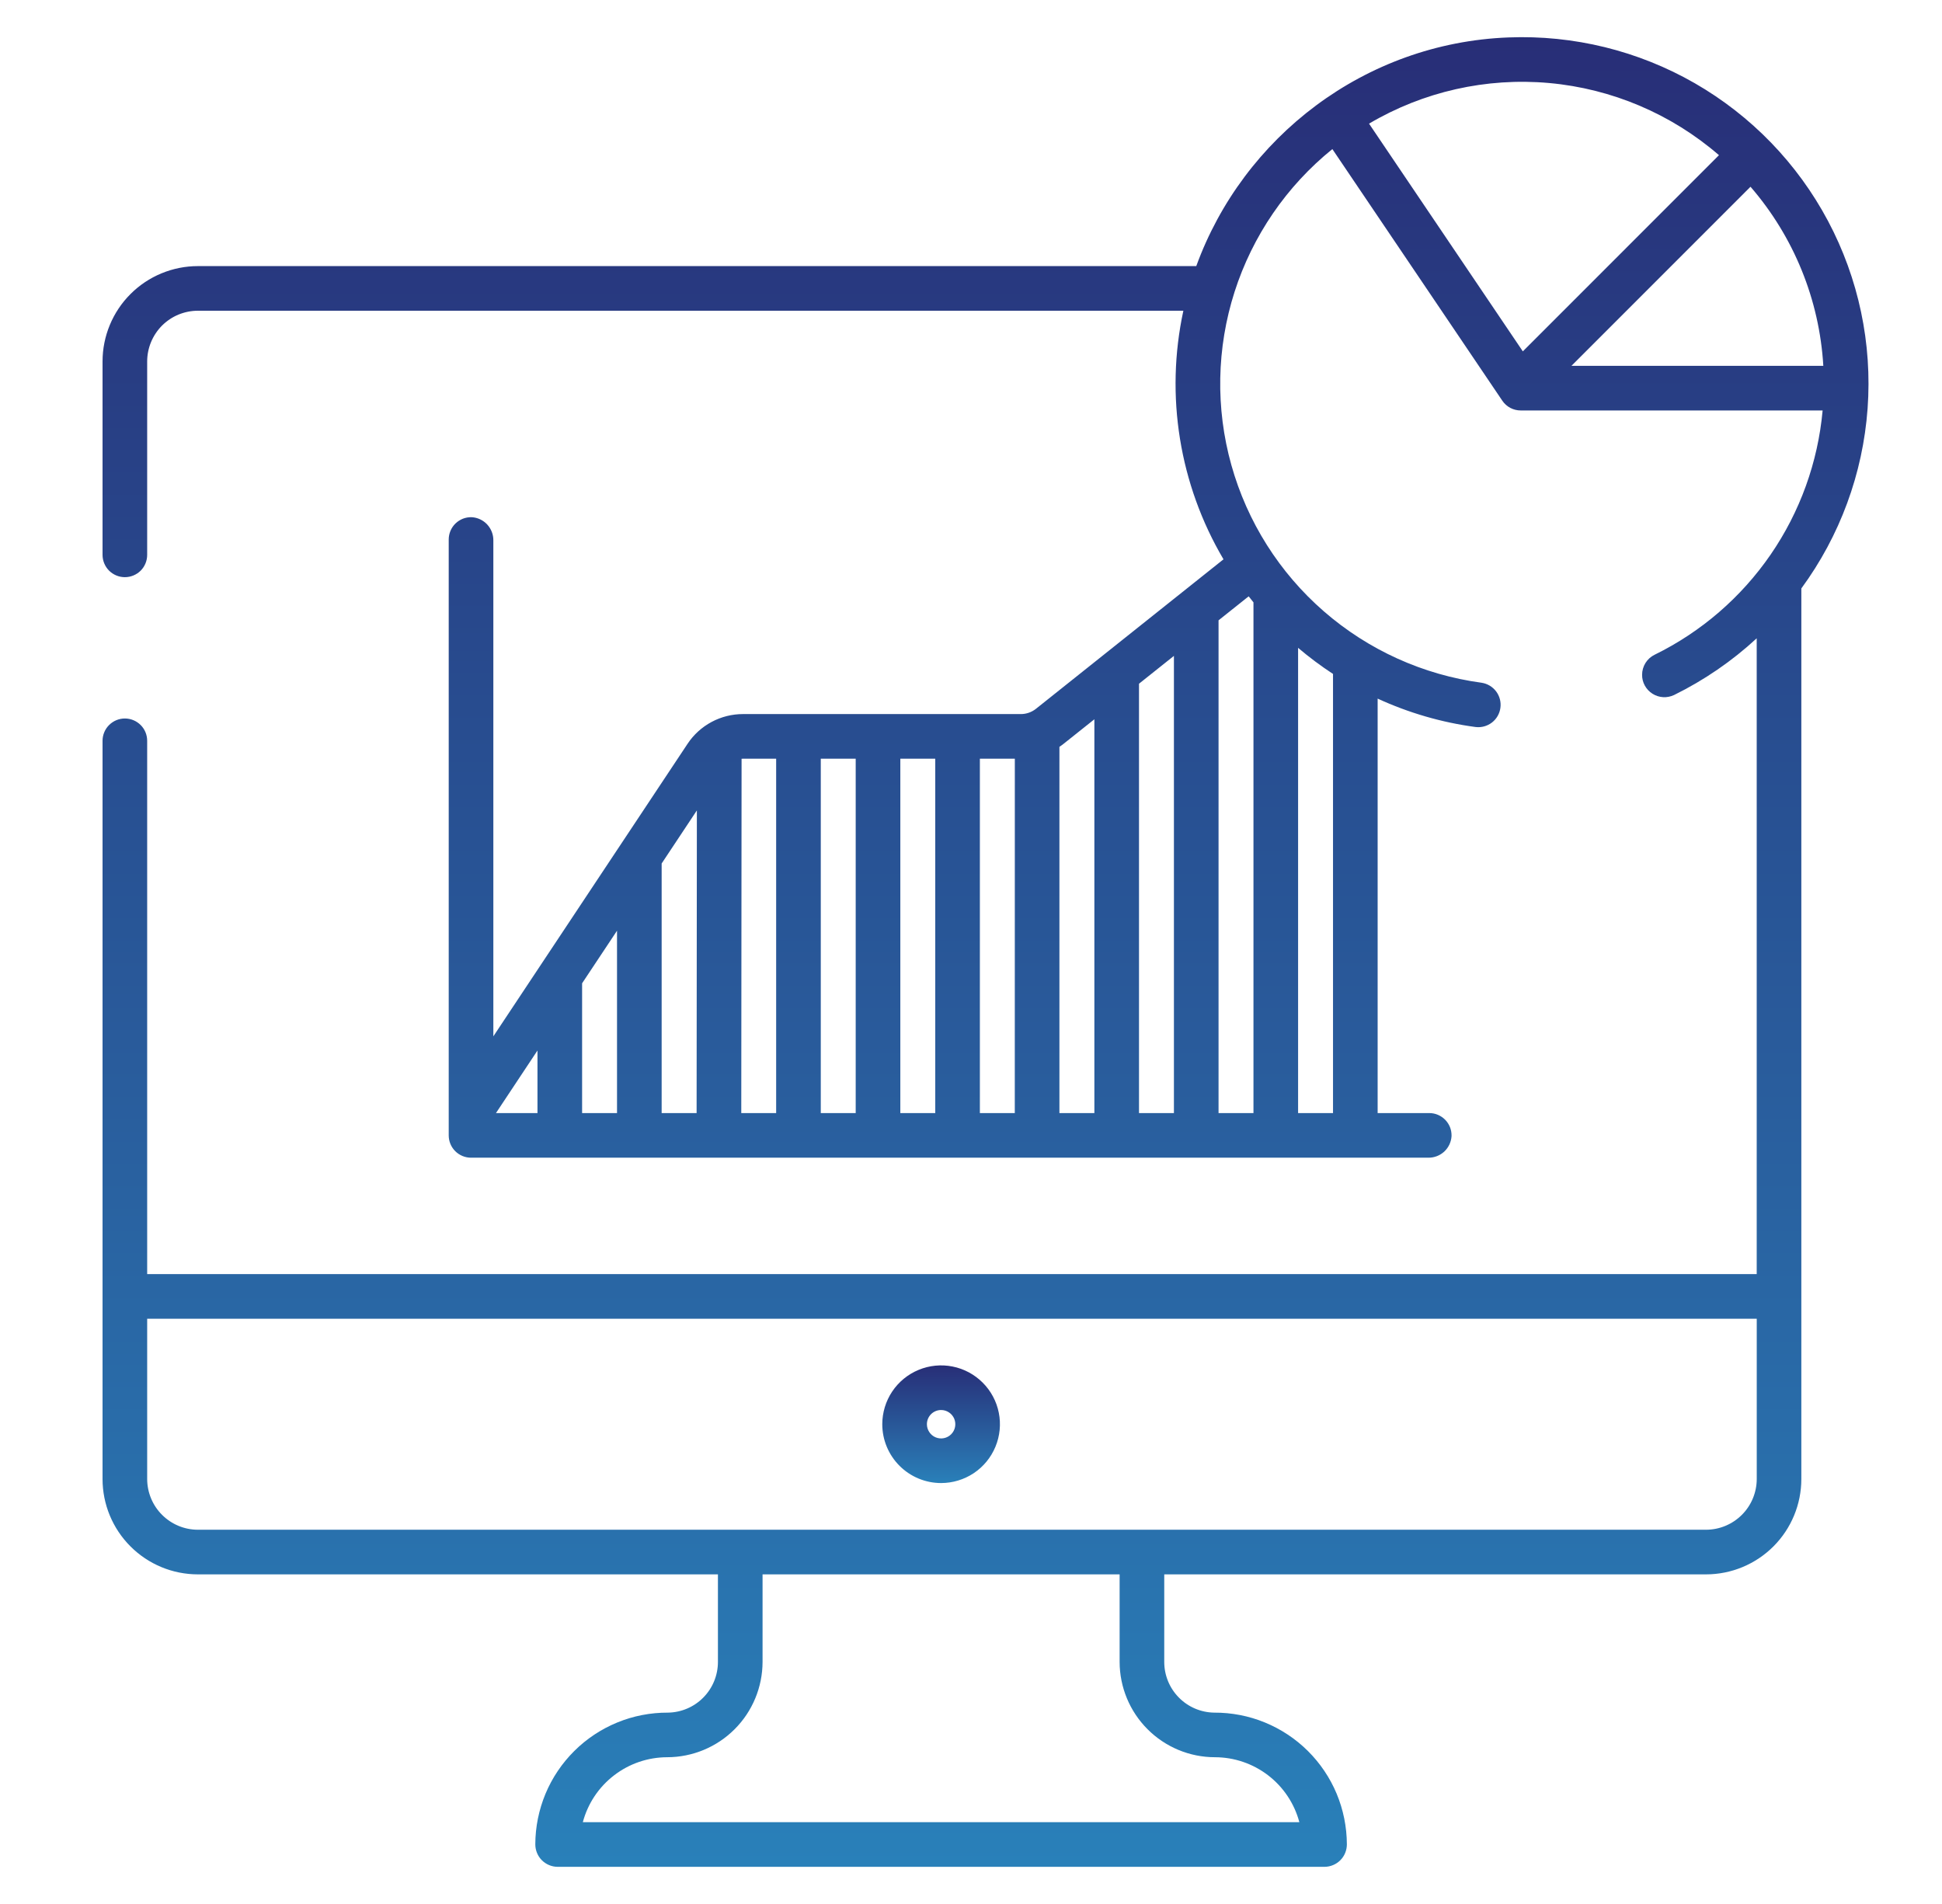 <svg xmlns="http://www.w3.org/2000/svg" width="51" height="50" viewBox="0 0 51 50" fill="none"><g id="Layer_1"><path id="Vector" d="M24.715 38.946C25.02 38.946 25.319 38.855 25.573 38.686C25.827 38.516 26.025 38.275 26.142 37.992C26.259 37.71 26.29 37.399 26.23 37.1C26.171 36.8 26.023 36.525 25.807 36.309C25.591 36.093 25.316 35.945 25.016 35.886C24.717 35.826 24.406 35.857 24.124 35.974C23.841 36.091 23.6 36.289 23.43 36.543C23.261 36.797 23.17 37.096 23.17 37.401C23.17 37.811 23.333 38.203 23.623 38.493C23.913 38.783 24.305 38.946 24.715 38.946ZM24.715 37.028C24.789 37.028 24.861 37.05 24.922 37.091C24.984 37.132 25.031 37.19 25.06 37.258C25.088 37.327 25.095 37.401 25.081 37.474C25.067 37.546 25.031 37.613 24.979 37.665C24.927 37.717 24.86 37.753 24.788 37.767C24.715 37.782 24.64 37.774 24.572 37.746C24.504 37.718 24.446 37.67 24.405 37.608C24.364 37.547 24.342 37.475 24.342 37.401C24.342 37.302 24.381 37.207 24.451 37.137C24.521 37.067 24.616 37.028 24.715 37.028Z" fill="url(#paint0_linear_7005_20748)"></path><path id="Vector_2" d="M39.615 0.983C35.841 1.128 32.647 3.601 31.416 6.988H5.197C4.869 6.988 4.543 7.053 4.239 7.179C3.935 7.305 3.659 7.489 3.427 7.722C3.194 7.954 3.01 8.23 2.884 8.534C2.758 8.838 2.693 9.163 2.693 9.492V14.571C2.693 14.726 2.755 14.876 2.865 14.986C2.975 15.095 3.124 15.157 3.279 15.157C3.435 15.157 3.584 15.095 3.694 14.986C3.804 14.876 3.865 14.726 3.865 14.571V9.492C3.865 9.317 3.9 9.144 3.967 8.982C4.034 8.821 4.132 8.674 4.255 8.55C4.379 8.427 4.526 8.328 4.688 8.261C4.849 8.195 5.023 8.16 5.197 8.16H31.077C30.595 10.391 30.971 12.722 32.131 14.688L27.204 18.615C27.092 18.703 26.954 18.752 26.811 18.752H19.513C19.225 18.752 18.941 18.823 18.687 18.959C18.433 19.095 18.216 19.292 18.057 19.532L12.956 27.215V14.192C12.958 14.037 12.9 13.887 12.794 13.773C12.688 13.659 12.543 13.591 12.388 13.582C12.309 13.58 12.231 13.593 12.158 13.621C12.085 13.65 12.018 13.693 11.962 13.747C11.905 13.802 11.861 13.867 11.83 13.94C11.8 14.012 11.784 14.089 11.784 14.168V29.816C11.784 29.971 11.845 30.12 11.955 30.23C12.065 30.34 12.214 30.402 12.37 30.402H37.51C37.665 30.404 37.815 30.346 37.929 30.241C38.042 30.135 38.111 29.989 38.12 29.834C38.122 29.756 38.109 29.677 38.081 29.604C38.052 29.531 38.009 29.464 37.955 29.408C37.9 29.352 37.835 29.307 37.762 29.276C37.69 29.245 37.612 29.23 37.534 29.23H36.179V18.346C36.995 18.721 37.861 18.973 38.751 19.092C38.904 19.111 39.059 19.068 39.181 18.974C39.303 18.88 39.383 18.741 39.403 18.588C39.424 18.435 39.383 18.28 39.291 18.157C39.198 18.034 39.06 17.952 38.907 17.929C37.373 17.722 35.934 17.07 34.766 16.054C33.598 15.038 32.754 13.702 32.337 12.211C31.92 10.721 31.95 9.14 32.421 7.666C32.893 6.192 33.786 4.888 34.99 3.915L39.452 10.521C39.505 10.601 39.578 10.666 39.662 10.711C39.747 10.756 39.841 10.779 39.937 10.779H47.865C47.742 12.137 47.272 13.441 46.499 14.565C45.726 15.688 44.677 16.594 43.453 17.194C43.354 17.242 43.271 17.317 43.213 17.41C43.155 17.503 43.124 17.611 43.124 17.721V17.721C43.123 17.821 43.148 17.918 43.196 18.005C43.244 18.092 43.313 18.165 43.397 18.218C43.48 18.271 43.576 18.302 43.675 18.308C43.774 18.314 43.873 18.294 43.963 18.252C44.755 17.862 45.486 17.361 46.134 16.762V33.459H3.865V19.454C3.865 19.299 3.804 19.149 3.694 19.04C3.584 18.93 3.435 18.868 3.279 18.868C3.124 18.868 2.975 18.93 2.865 19.04C2.755 19.149 2.693 19.299 2.693 19.454V38.84C2.693 39.504 2.957 40.141 3.427 40.61C3.896 41.08 4.533 41.344 5.197 41.344H18.854V43.643C18.854 43.993 18.717 44.329 18.471 44.578C18.225 44.828 17.891 44.97 17.541 44.975C17.085 44.973 16.634 45.06 16.212 45.233C15.79 45.406 15.406 45.66 15.083 45.981C14.759 46.303 14.502 46.684 14.326 47.105C14.151 47.526 14.059 47.977 14.058 48.433C14.058 48.51 14.073 48.587 14.102 48.658C14.131 48.73 14.174 48.795 14.229 48.85C14.283 48.905 14.348 48.948 14.419 48.978C14.49 49.008 14.567 49.024 14.644 49.024H34.785C34.862 49.024 34.938 49.008 35.01 48.978C35.081 48.948 35.146 48.905 35.2 48.85C35.255 48.795 35.298 48.73 35.327 48.658C35.356 48.587 35.371 48.51 35.371 48.433C35.369 47.977 35.278 47.526 35.103 47.105C34.927 46.684 34.67 46.303 34.346 45.981C34.023 45.66 33.639 45.406 33.217 45.233C32.795 45.06 32.343 44.973 31.887 44.975C31.538 44.97 31.203 44.828 30.958 44.578C30.712 44.329 30.575 43.993 30.575 43.643V41.344H44.802C45.466 41.344 46.103 41.08 46.573 40.61C47.042 40.141 47.306 39.504 47.306 38.84V15.453C48.319 14.073 48.922 12.436 49.046 10.729C49.17 9.021 48.81 7.314 48.006 5.802C47.203 4.291 45.989 3.037 44.505 2.184C43.021 1.332 41.326 0.916 39.615 0.983ZM14.115 29.23H13.025L14.115 27.587V29.23ZM16.204 29.23H15.287V25.822L16.204 24.441V29.23ZM18.294 29.23H17.376V22.676L18.301 21.282L18.294 29.23ZM20.383 29.23H19.467L19.475 19.926C19.488 19.925 19.501 19.924 19.514 19.924H20.383L20.383 29.23ZM22.472 29.23H21.555V19.924H22.472V29.23ZM24.561 29.23H23.644V19.924H24.561V29.23ZM26.65 29.23H25.733V19.924H26.651L26.65 29.23ZM28.74 29.23H27.822V19.613C27.86 19.587 27.898 19.56 27.934 19.531L28.74 18.889V29.23ZM30.829 29.23H29.912V17.955L30.829 17.224V29.23ZM34.09 17.013C34.381 17.26 34.688 17.489 35.007 17.698V29.23H34.09V17.013ZM32.918 15.818V29.23H32.001V16.29L32.792 15.66C32.833 15.713 32.876 15.765 32.918 15.818L32.918 15.818ZM31.907 46.146C32.413 46.147 32.904 46.314 33.305 46.623C33.705 46.931 33.993 47.363 34.123 47.852H15.306C15.436 47.363 15.724 46.931 16.125 46.623C16.525 46.314 17.016 46.147 17.522 46.146C18.186 46.145 18.822 45.881 19.291 45.412C19.761 44.943 20.025 44.306 20.026 43.643V41.344H29.403V43.643C29.404 44.306 29.668 44.943 30.138 45.412C30.607 45.882 31.244 46.146 31.907 46.146ZM46.135 38.84C46.134 39.193 45.994 39.532 45.744 39.781C45.494 40.031 45.155 40.172 44.802 40.172H5.197C4.844 40.172 4.506 40.031 4.256 39.781C4.006 39.532 3.866 39.193 3.865 38.84V34.631H46.135V38.84ZM35.953 3.247C37.378 2.405 39.032 2.032 40.681 2.18C42.33 2.329 43.891 2.992 45.143 4.075L39.992 9.227L35.953 3.247ZM41.269 9.607L45.971 4.904C47.109 6.218 47.781 7.871 47.883 9.607H41.269Z" fill="url(#paint1_linear_7005_20748)"></path></g><defs><linearGradient id="paint0_linear_7005_20748" x1="24.715" y1="35.856" x2="24.715" y2="38.946" gradientUnits="userSpaceOnUse"><stop stop-color="#282E77"></stop><stop offset="1" stop-color="#2980B9"></stop></linearGradient><linearGradient id="paint1_linear_7005_20748" x1="25.882" y1="0.976" x2="25.882" y2="49.024" gradientUnits="userSpaceOnUse"><stop stop-color="#282E77"></stop><stop offset="1" stop-color="#2980B9"></stop></linearGradient></defs></svg>